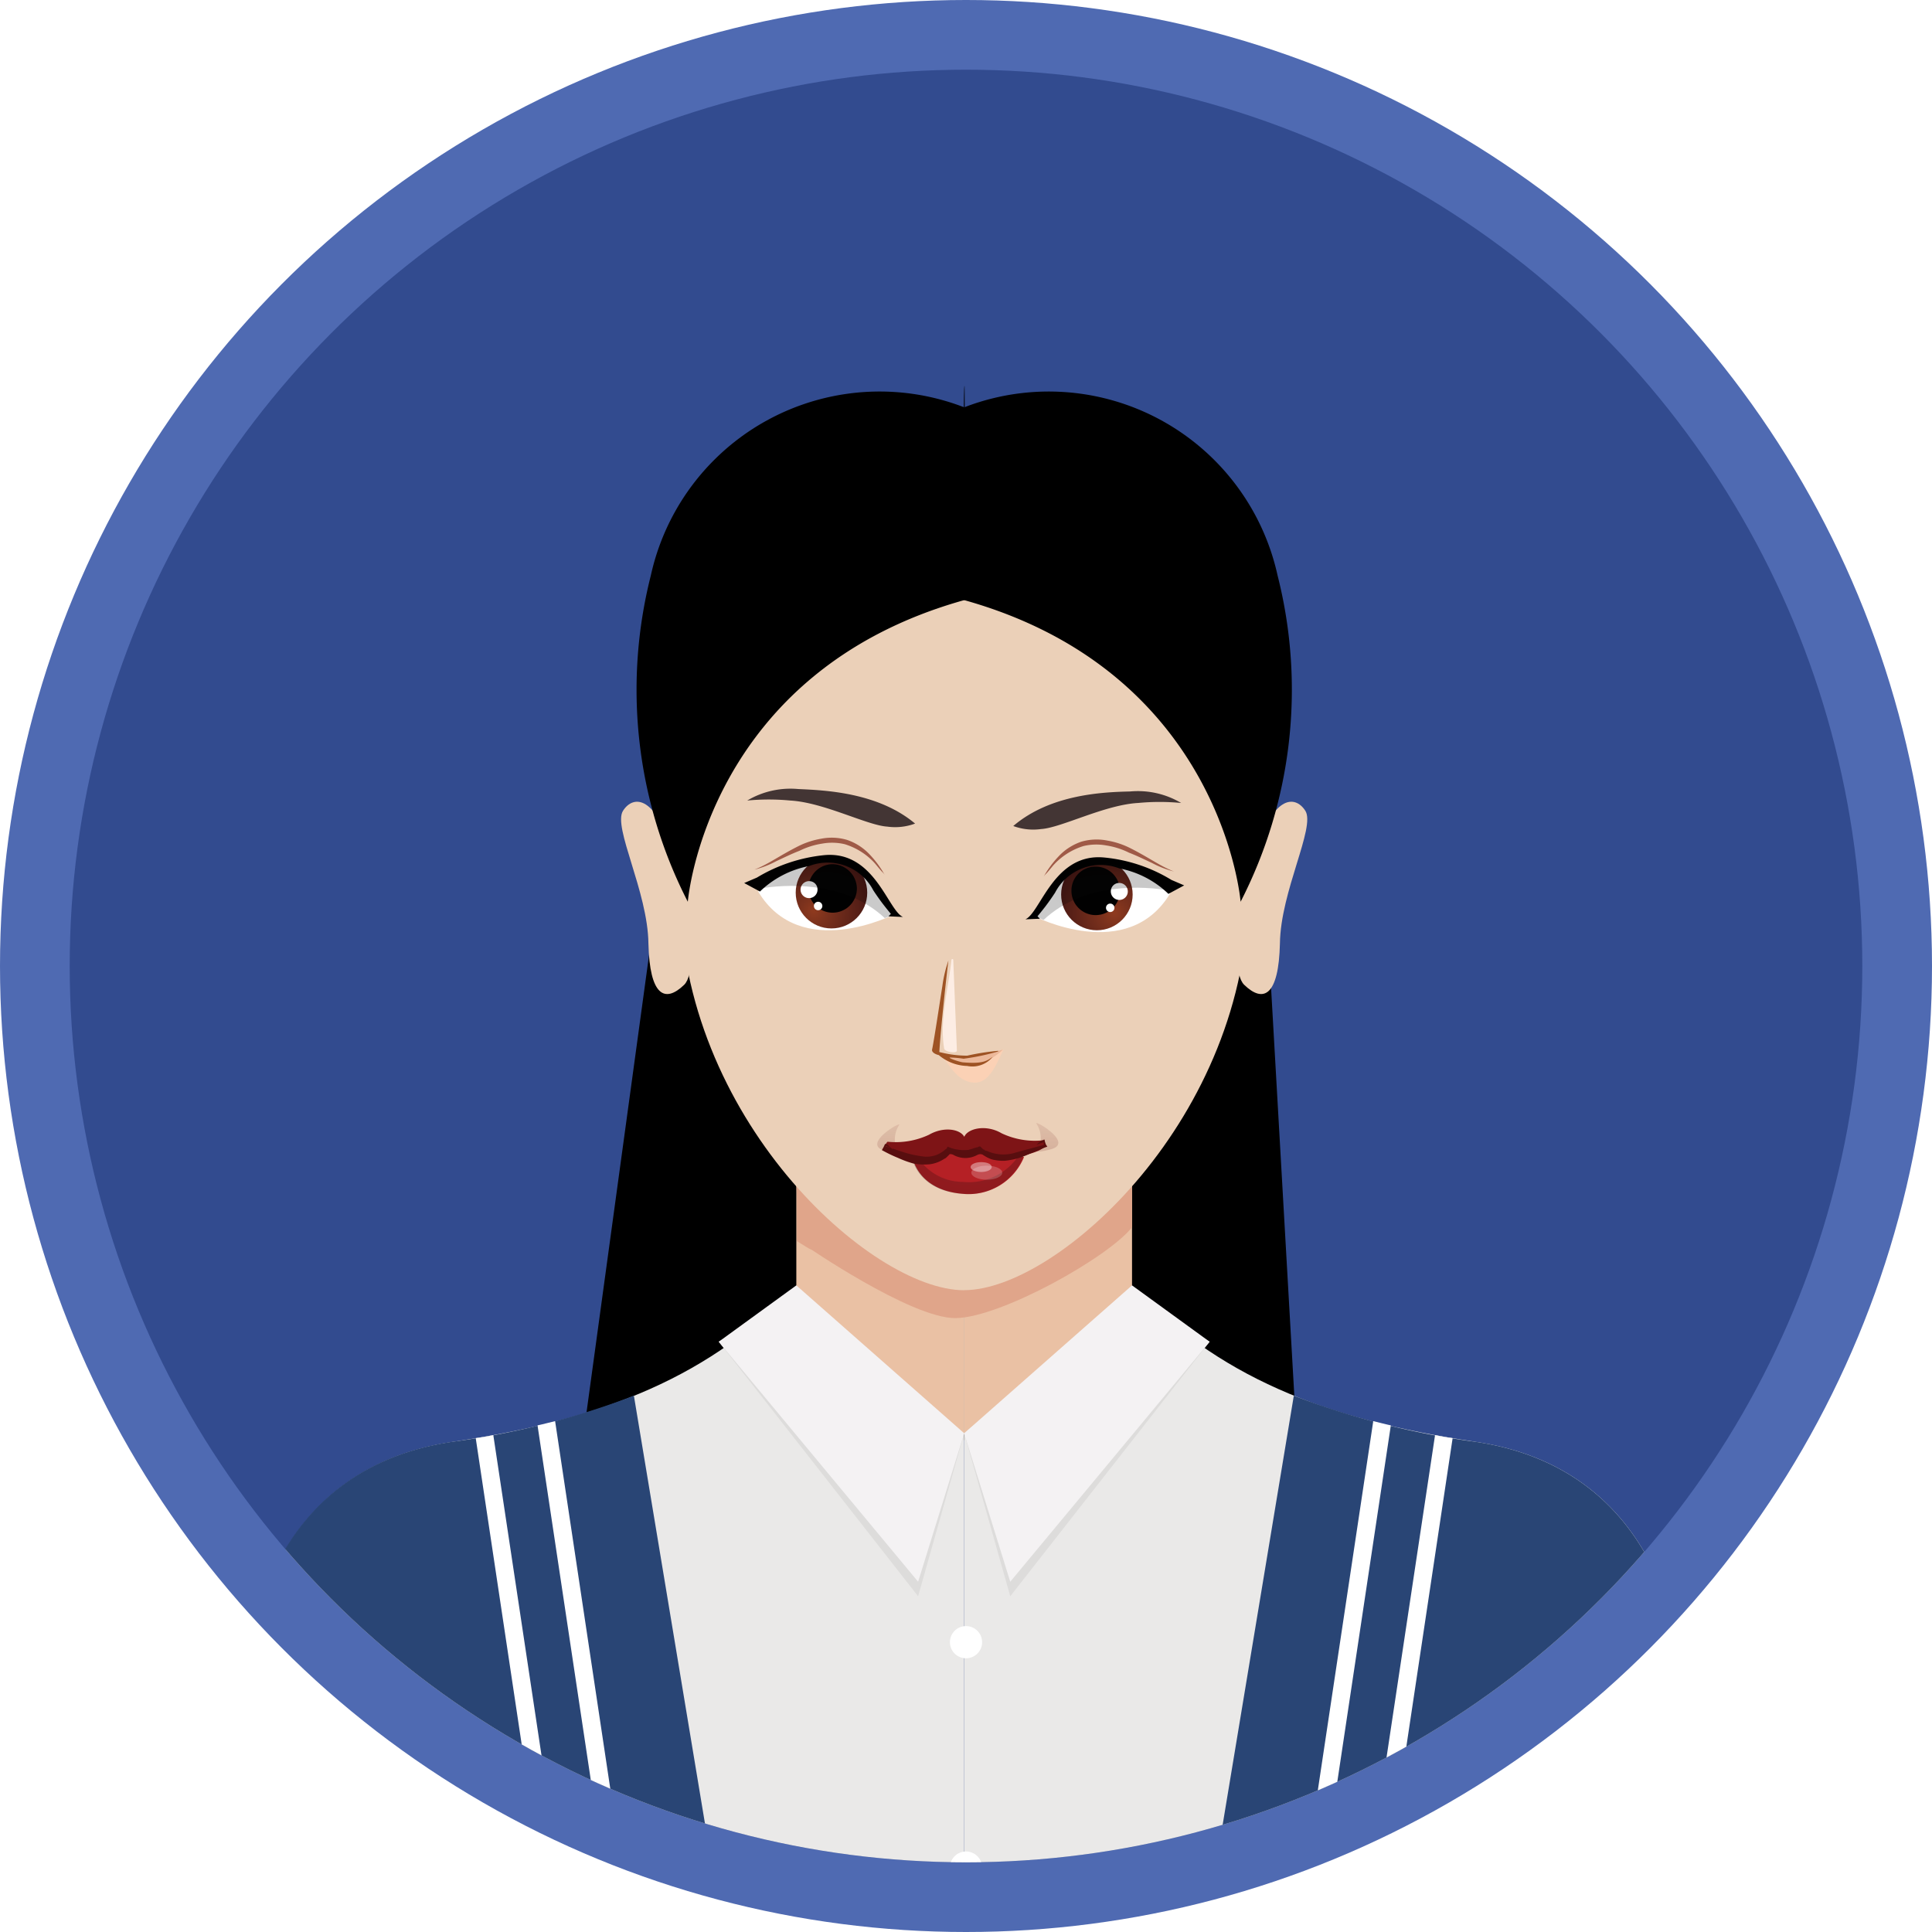 <svg xmlns="http://www.w3.org/2000/svg" xmlns:xlink="http://www.w3.org/1999/xlink" width="120" height="120" viewBox="0 0 120 120">
  <defs>
    <clipPath id="clip-path">
      <circle id="Ellipse_700" data-name="Ellipse 700" cx="60" cy="60" r="60" transform="translate(14466 -1316)" fill="#fff" stroke="#707070" stroke-width="1"/>
    </clipPath>
    <clipPath id="clip-path-2">
      <circle id="Ellipse_699" data-name="Ellipse 699" cx="55.671" cy="55.671" r="55.671" transform="translate(4.668 4.63)"/>
    </clipPath>
    <radialGradient id="radial-gradient" cx="0.445" cy="-1.061" r="2.434" gradientUnits="objectBoundingBox">
      <stop offset="0" stop-color="#640f0f" stop-opacity="0"/>
      <stop offset="1" stop-color="#680d0d" stop-opacity="0.2"/>
    </radialGradient>
    <radialGradient id="radial-gradient-2" cx="0.503" cy="0.49" r="1.066" gradientUnits="objectBoundingBox">
      <stop offset="0" stop-color="#0a0909" stop-opacity="0.224"/>
      <stop offset="0.995" stop-color="#010101" stop-opacity="0.2"/>
    </radialGradient>
    <radialGradient id="radial-gradient-3" cx="0.575" cy="-1.059" r="2.434" xlink:href="#radial-gradient"/>
    <radialGradient id="radial-gradient-4" cx="0.5" cy="-0.503" r="2.106" gradientUnits="objectBoundingBox">
      <stop offset="0" stop-color="#fff" stop-opacity="0.2"/>
      <stop offset="1" stop-color="#fff" stop-opacity="0.2"/>
    </radialGradient>
    <radialGradient id="radial-gradient-5" cx="0.527" cy="-0.444" r="1.951" gradientUnits="objectBoundingBox">
      <stop offset="0" stop-color="#fff" stop-opacity="0.4"/>
      <stop offset="1" stop-color="#fff" stop-opacity="0.4"/>
    </radialGradient>
    <radialGradient id="radial-gradient-6" cx="0.256" cy="0.756" r="0.919" gradientUnits="objectBoundingBox">
      <stop offset="0" stop-color="#8f3a1e"/>
      <stop offset="0.193" stop-color="#7c321d"/>
      <stop offset="0.735" stop-color="#521d16"/>
      <stop offset="0.995" stop-color="#421312"/>
    </radialGradient>
    <radialGradient id="radial-gradient-7" cx="0.503" cy="0.5" r="0.9" xlink:href="#radial-gradient-2"/>
    <radialGradient id="radial-gradient-8" cx="0.744" cy="0.758" r="0.919" xlink:href="#radial-gradient-6"/>
    <radialGradient id="radial-gradient-9" cx="0.497" cy="0.503" r="0.9" xlink:href="#radial-gradient-2"/>
    <filter id="Ellipse_803" x="50" y="92" width="20" height="20" filterUnits="userSpaceOnUse">
      <feOffset dy="3" input="SourceAlpha"/>
      <feGaussianBlur stdDeviation="3" result="blur"/>
      <feFlood flood-opacity="0.161"/>
      <feComposite operator="in" in2="blur"/>
      <feComposite in="SourceGraphic"/>
    </filter>
    <filter id="Ellipse_804" x="50" y="106" width="20" height="20" filterUnits="userSpaceOnUse">
      <feOffset dy="3" input="SourceAlpha"/>
      <feGaussianBlur stdDeviation="3" result="blur-2"/>
      <feFlood flood-opacity="0.161"/>
      <feComposite operator="in" in2="blur-2"/>
      <feComposite in="SourceGraphic"/>
    </filter>
  </defs>
  <g id="Mask_Group_85" data-name="Mask Group 85" transform="translate(-14466 1316)" clip-path="url(#clip-path)">
    <g id="Avatars-14" transform="translate(14465.661 -1316.301)">
      <g id="Group_3543" data-name="Group 3543">
        <path id="Path_7367" data-name="Path 7367" d="M60.339,115.972A55.671,55.671,0,1,1,116.01,60.3,55.663,55.663,0,0,1,60.339,115.972Z" fill="#324b8f"/>
      </g>
      <g id="Group_3544" data-name="Group 3544">
        <path id="Path_7368" data-name="Path 7368" d="M60.339,115.972A55.671,55.671,0,1,1,116.01,60.3,55.663,55.663,0,0,1,60.339,115.972Z" fill="#324b8f"/>
      </g>
      <g id="Group_3545" data-name="Group 3545">
        <circle id="Ellipse_674" data-name="Ellipse 674" cx="60" cy="60" r="60" transform="translate(0.339 0.301)" fill="#4f6ab2"/>
      </g>
      <g id="Group_3546" data-name="Group 3546">
        <circle id="Ellipse_675" data-name="Ellipse 675" cx="55.671" cy="55.671" r="55.671" transform="translate(4.668 4.63)" fill="#324b8f"/>
      </g>
      <circle id="Ellipse_676" data-name="Ellipse 676" cx="56.913" cy="56.913" r="56.913" transform="translate(3.425 3.388)" fill="none"/>
      <circle id="Ellipse_677" data-name="Ellipse 677" cx="56.913" cy="56.913" r="56.913" transform="translate(3.425 3.388)" fill="none"/>
      <circle id="Ellipse_678" data-name="Ellipse 678" cx="56.913" cy="56.913" r="56.913" transform="translate(3.425 3.388)" fill="none"/>
      <circle id="Ellipse_679" data-name="Ellipse 679" cx="56.913" cy="56.913" r="56.913" transform="translate(3.425 3.388)" fill="none"/>
      <circle id="Ellipse_680" data-name="Ellipse 680" cx="56.913" cy="56.913" r="56.913" transform="translate(3.425 3.388)" fill="none"/>
      <circle id="Ellipse_681" data-name="Ellipse 681" cx="56.913" cy="56.913" r="56.913" transform="translate(3.425 3.388)" fill="none"/>
      <circle id="Ellipse_682" data-name="Ellipse 682" cx="56.913" cy="56.913" r="56.913" transform="translate(3.425 3.388)" fill="none"/>
      <circle id="Ellipse_683" data-name="Ellipse 683" cx="56.913" cy="56.913" r="56.913" transform="translate(3.425 3.388)" fill="none"/>
      <circle id="Ellipse_684" data-name="Ellipse 684" cx="56.913" cy="56.913" r="56.913" transform="translate(3.425 3.388)" fill="none"/>
      <circle id="Ellipse_685" data-name="Ellipse 685" cx="56.913" cy="56.913" r="56.913" transform="translate(3.425 3.388)" fill="none"/>
      <circle id="Ellipse_686" data-name="Ellipse 686" cx="56.913" cy="56.913" r="56.913" transform="translate(3.425 3.388)" fill="none"/>
      <circle id="Ellipse_687" data-name="Ellipse 687" cx="56.913" cy="56.913" r="56.913" transform="translate(3.425 3.388)" fill="none"/>
      <circle id="Ellipse_688" data-name="Ellipse 688" cx="56.913" cy="56.913" r="56.913" transform="translate(3.425 3.388)" fill="none"/>
      <circle id="Ellipse_689" data-name="Ellipse 689" cx="56.913" cy="56.913" r="56.913" transform="translate(3.425 3.388)" fill="none"/>
      <circle id="Ellipse_690" data-name="Ellipse 690" cx="56.913" cy="56.913" r="56.913" transform="translate(3.425 3.388)" fill="none"/>
      <circle id="Ellipse_691" data-name="Ellipse 691" cx="56.913" cy="56.913" r="56.913" transform="translate(3.425 3.388)" fill="none"/>
      <circle id="Ellipse_692" data-name="Ellipse 692" cx="56.913" cy="56.913" r="56.913" transform="translate(3.425 3.388)" fill="none"/>
      <circle id="Ellipse_693" data-name="Ellipse 693" cx="56.913" cy="56.913" r="56.913" transform="translate(3.425 3.388)" fill="none"/>
      <g id="Group_3564" data-name="Group 3564">
        <g id="Group_3563" data-name="Group 3563" clip-path="url(#clip-path-2)">
          <path id="Path_7369" data-name="Path 7369" d="M41.405,54.128,36.437,90.452l44.417-1.317L78.858,54.128Z"/>
          <path id="XMLID_49_" d="M49.987,79.987c-5.458,5.8-12.083,8.469-21.493,9.862-11.33,1.656-12.836,12.271-12.836,15.207v13.89H60.226V79.987Z" fill="#eae9e8"/>
          <path id="XMLID_45_" d="M42.233,53.676c-1.092-4.028-2.56-4.028-3.2-3.011s1.543,5.006,1.581,8.243c.075,3.237,1.016,3.726,2.221,2.56C44.04,60.263,42.233,53.676,42.233,53.676Z" fill="#ebd0b8"/>
          <path id="XMLID_43_" d="M49.987,80.853l-5.006,2.785L57.365,99.448l2.861-10.125Z" fill="#dddcdb"/>
          <path id="XMLID_39_" d="M39.711,86.989a49.591,49.591,0,0,1-11.255,2.861c-11.33,1.656-12.836,12.271-12.836,15.207v13.89h29.4Z" fill="#294575"/>
          <path id="XMLID_38_" d="M30.979,89.435a11.034,11.034,0,0,1-1.092.188l4.4,29.322H35.42Z" fill="#fff"/>
          <path id="XMLID_37_" d="M34.818,88.57c-.339.075-.715.188-1.092.263l4.517,30.075h1.129Z" fill="#fff"/>
          <path id="XMLID_34_" d="M70.464,79.987c5.458,5.8,12.083,8.469,21.493,9.862,11.33,1.656,12.836,12.271,12.836,15.207v13.89H60.226V79.987Z" fill="#eae9e8"/>
          <g id="Group_3547" data-name="Group 3547">
            <path id="XMLID_48_" d="M60.226,72.422H49.8V82.848c0,1.543,3.312,6.474,10.427,6.474Z" fill="#eac1a4"/>
            <path id="XMLID_33_" d="M60.226,72.422H70.652V82.848c0,1.543-3.312,6.474-10.427,6.474Z" fill="#eac1a4"/>
          </g>
          <path id="Path_7370" data-name="Path 7370" d="M70.615,71.368V68.319h0l-5.345,4.63-5.082,1.807v2.221h0c.038-1.242.075-3.689,0,0C63.087,76.9,69.222,73.212,70.615,71.368Z" fill="#e0a58a"/>
          <path id="Path_7371" data-name="Path 7371" d="M70.652,76.524V72.045L55.784,72.5l-5.985.9.038,1.355V77.39s1.317.828.79.452c-.489-.339,6.286,4.366,9.072,4.329C62.522,82.133,69.222,78.369,70.652,76.524Z" fill="#e0a58a"/>
          <g id="Group_3548" data-name="Group 3548">
            <path id="Union_6" data-name="Union 6" d="M-14128.008,1316.3c15.357,0,17.654,11.1,17.654,24.808,0,14.037-11.818,24.8-17.654,24.8Zm-17.655,24.808c0-13.7,2.3-24.808,17.655-24.808v49.613C-14133.841,1365.913-14145.663,1355.145-14145.663,1341.108Z" transform="translate(14188.233 -1285.473)" fill="#ebd0b8"/>
          </g>
          <path id="XMLID_30_" d="M78.218,53.676c1.092-4.028,2.56-4.028,3.2-3.011s-1.543,5.006-1.581,8.243c-.075,3.237-1.016,3.726-2.221,2.56C76.412,60.263,78.218,53.676,78.218,53.676Z" fill="#ebd0b8"/>
          <path id="XMLID_28_" d="M70.464,80.853l5.006,2.785L63.087,99.448,60.226,89.322Z" fill="#dddcdb"/>
          <path id="XMLID_27_" d="M70.652,80.138l4.818,3.5L63.087,98.545l-2.861-9.222Z" fill="#f4f2f3"/>
          <path id="XMLID_24_" d="M80.7,86.989a49.591,49.591,0,0,0,11.255,2.861c11.33,1.656,12.836,12.271,12.836,15.207v13.89H75.4Z" fill="#294575"/>
          <path id="XMLID_23_" d="M89.473,89.435a11.034,11.034,0,0,0,1.092.188l-4.4,29.322H85.031Z" fill="#fff"/>
          <path id="XMLID_22_" d="M85.634,88.57c.339.075.715.188,1.092.263l-4.517,30.075H81.079Z" fill="#fff"/>
          <path id="XMLID_42_" d="M49.8,80.138l-4.818,3.5L57.365,98.545l2.861-9.222Z" fill="#f4f2f3"/>
          <path id="XMLID_14_" d="M60.226,25.6A14.551,14.551,0,0,0,40.76,36.058a28.835,28.835,0,0,0,2.3,20.253s1.129-14.266,17.2-18.745c0,0,.009-8.977,0-11.97S60.226,25.6,60.226,25.6Z"/>
          <path id="XMLID_14_2" data-name="XMLID_14_" d="M39.956,25.6A14.551,14.551,0,0,1,59.421,36.058a28.835,28.835,0,0,1-2.3,20.253s-1.129-14.266-17.2-18.745c0,0-.009-8.977,0-11.97S39.956,25.6,39.956,25.6Z" transform="translate(20.274)"/>
          <g id="Group_3562" data-name="Group 3562">
            <g id="Group_3552" data-name="Group 3552" transform="translate(-1.01 -0.614)">
              <path id="Path_7372" data-name="Path 7372" d="M56.956,71.992a1.684,1.684,0,0,1,.219-1.181c.35-.394-2.449,1.181-.831,1.574C58.006,72.823,56.956,71.992,56.956,71.992Z" transform="translate(0 0.012)" fill="url(#radial-gradient)"/>
              <path id="Path_7373" data-name="Path 7373" d="M57.742,72.724s.35,1.968,3.1,2.186a3.714,3.714,0,0,0,3.8-2.274C64.563,72.549,60.453,70.363,57.742,72.724Z" transform="translate(0.308 0.155)" fill="#b52025"/>
              <path id="Path_7374" data-name="Path 7374" d="M60.852,74.046a3.341,3.341,0,0,1-2.886-1.662,1.16,1.16,0,0,0-.262.219s.35,1.968,3.1,2.186a3.714,3.714,0,0,0,3.8-2.274.6.6,0,0,0-.262-.131A3.714,3.714,0,0,1,60.852,74.046Z" transform="translate(0.302 0.277)" fill="url(#radial-gradient-2)"/>
              <g id="Group_3551" data-name="Group 3551" transform="translate(56.126 70.985)">
                <path id="Path_7375" data-name="Path 7375" d="M66.11,71.743l-.044-.044a4.825,4.825,0,0,1-2.58-.437c-.962-.568-2.1-.306-2.318.219-.262-.481-1.268-.656-2.186-.131a4.863,4.863,0,0,1-2.58.437l-.044.044c-.525.7,2.1,1.093,2.755,1.093.612.044,1.224-.656,1.268-.7-.044.044-.087.131.306.131a.263.263,0,0,0,.175-.044,1.118,1.118,0,0,0,.918-.087h.044c.394,0,.35-.087.306-.131a2.016,2.016,0,0,0,1.268.7C64.011,72.836,66.678,72.442,66.11,71.743Z" transform="translate(-56.052 -70.942)" fill="#7e1416"/>
                <g id="Group_3549" data-name="Group 3549" transform="translate(0 0.976)">
                  <path id="Path_7376" data-name="Path 7376" d="M56.829,72.088h-.087c-.044,0-.087-.044-.131-.044a.332.332,0,0,0-.175-.087.043.043,0,0,1-.044-.044h-.044v.044a.161.161,0,0,1-.044.131c-.044-.044-.044-.131-.087-.175.306.087.7.219,1.093.35a6.8,6.8,0,0,0,1.356.306,1.708,1.708,0,0,0,1.356-.437l.131-.087c.044,0,.044-.044.087-.044l.087.044.131.044.087.044.394.131a1.436,1.436,0,0,0,.743.044.192.192,0,0,1-.131.044.873.873,0,0,1-.394.087,3.1,3.1,0,0,1-.612-.044.263.263,0,0,1-.175-.044h-.044a.043.043,0,0,0-.044.044v.044l-.044.044-.087.087c-.044.044-.131.131-.175.131a2.121,2.121,0,0,1-.918.35,3.8,3.8,0,0,1-1.006-.044,6.24,6.24,0,0,1-.962-.35,8.74,8.74,0,0,1-.918-.437l-.087-.044.044-.087a1.456,1.456,0,0,0,.131-.262l.044-.044h.044c.044,0,.044.044.087.044l.131.131.131.131.044.044C56.785,72.044,56.785,72.088,56.829,72.088Z" transform="translate(-56.085 -71.782)" fill="#580e0f"/>
                </g>
                <g id="Group_3550" data-name="Group 3550" transform="translate(4.635 0.713)">
                  <path id="Path_7377" data-name="Path 7377" d="M65.017,71.906h0c.044,0,.044-.044.087-.087a.6.6,0,0,1,.175-.131c.044-.044.087-.087.131-.087s.044,0,.087-.044h.044a1.356,1.356,0,0,0,.087.306l.087.131-.131.044c-.306.131-.656.262-1.049.437a4.65,4.65,0,0,1-1.443.394,2.691,2.691,0,0,1-.831-.087,2.129,2.129,0,0,1-.787-.481l-.044-.044H61.3c-.131.044-.262.044-.394.087a1.4,1.4,0,0,1-.831-.131.338.338,0,0,1,.131.044H60.6a4.062,4.062,0,0,0,.568-.175c.044,0,.131-.044.175-.044s.087-.044.131-.044a.061.061,0,0,1,.087,0l.044.044.087.087c.044.044.044.044.087.044a.227.227,0,0,0,.175.087,2.494,2.494,0,0,0,1.705.131c.306-.087.612-.175.962-.262.306-.087.656-.175.962-.262,0,.044-.044.087-.044.131a.331.331,0,0,1-.044-.175v-.087h-.044c-.044,0-.087.044-.131.044l-.131.044-.175.087Z" transform="translate(-60.075 -71.556)" fill="#580e0f"/>
                </g>
              </g>
              <path id="Path_7378" data-name="Path 7378" d="M64.6,71.917a1.685,1.685,0,0,0-.219-1.181c-.35-.394,2.449,1.181.831,1.574C63.551,72.748,64.6,71.917,64.6,71.917Z" transform="translate(1.364 0)" fill="url(#radial-gradient-3)"/>
              <path id="Path_7379" data-name="Path 7379" d="M59.1,72.676s.612-.437.962-.219a1.527,1.527,0,0,0,1.443,0c.481-.262.787.481,1.4.219a3.756,3.756,0,0,1-1.268-.7,2.611,2.611,0,0,1-1.968-.044A1.209,1.209,0,0,1,59.1,72.676Z" transform="translate(0.527 0.203)" fill="#580e0f"/>
              <ellipse id="Ellipse_694" data-name="Ellipse 694" cx="0.962" cy="0.437" rx="0.962" ry="0.437" transform="translate(61.679 73.316)" fill="url(#radial-gradient-4)"/>
              <path id="Path_7380" data-name="Path 7380" d="M62.14,73.066c0,.175-.306.306-.656.306s-.656-.131-.656-.306.306-.306.656-.306C61.878,72.76,62.14,72.892,62.14,73.066Z" transform="translate(0.807 0.337)" fill="url(#radial-gradient-5)"/>
            </g>
            <g id="Group_3556" data-name="Group 3556">
              <g id="Group_3555" data-name="Group 3555">
                <path id="Path_7381" data-name="Path 7381" d="M47.428,55.671s2.409-2.221,4.893-1.807c2.484.452,2.484,2.748,3.538,3.237C55.859,57.1,50.063,60.075,47.428,55.671Z" fill="#fff"/>
                <g id="Group_3553" data-name="Group 3553">
                  <circle id="Ellipse_695" data-name="Ellipse 695" cx="2.221" cy="2.221" r="2.221" transform="translate(49.762 53.526)" fill="url(#radial-gradient-6)"/>
                  <path id="Path_7382" data-name="Path 7382" d="M53.563,55.483a1.506,1.506,0,1,1-1.506-1.506A1.534,1.534,0,0,1,53.563,55.483Z" fill="#010101"/>
                  <path id="Path_7383" data-name="Path 7383" d="M51.117,55.558a.527.527,0,1,1-.527-.527A.515.515,0,0,1,51.117,55.558Z" fill="#fff"/>
                  <circle id="Ellipse_696" data-name="Ellipse 696" cx="0.263" cy="0.263" r="0.263" transform="translate(50.891 56.311)" fill="#fff"/>
                </g>
                <path id="Path_7384" data-name="Path 7384" d="M55.521,57.215l.151-.151A14.783,14.783,0,0,1,54.58,55.6a3.2,3.2,0,0,0-3.99-1.506,6.008,6.008,0,0,0-3.049,1.581l-.979-.527.79-.339a10.048,10.048,0,0,1,4.178-1.393c3.124-.3,3.952,3.425,4.893,3.839Z" fill="#010101"/>
                <g id="Group_3554" data-name="Group 3554">
                  <path id="Path_7385" data-name="Path 7385" d="M47.2,54.316a7.2,7.2,0,0,0,.79-.376c.489-.263,1.129-.678,1.957-1.092a5.043,5.043,0,0,1,1.393-.452,3.374,3.374,0,0,1,1.619.075,3.435,3.435,0,0,1,1.393.9,6.23,6.23,0,0,1,.941,1.28.836.836,0,0,0-.151-.188c-.113-.113-.263-.3-.452-.527a4.18,4.18,0,0,0-1.882-1.2,3.433,3.433,0,0,0-1.393-.038,4.87,4.87,0,0,0-1.43.452c-.489.188-.941.414-1.43.64A5.949,5.949,0,0,1,47.2,54.316Z" fill="#9f5a47"/>
                </g>
                <path id="Path_7386" data-name="Path 7386" d="M52.321,53.864c-2.07-.376-4.1,1.129-4.743,1.619,1.355-.226,5.157-.565,7.716,1.844.339-.151.527-.226.527-.226C54.806,56.612,54.806,54.316,52.321,53.864Z" fill="url(#radial-gradient-7)"/>
                <path id="Path_7387" data-name="Path 7387" d="M57.177,51.455a3.556,3.556,0,0,1-1.731.188c-1.242-.075-3.952-1.506-6.023-1.619a14.009,14.009,0,0,0-2.673,0,5.261,5.261,0,0,1,3.162-.715C51.531,49.385,54.843,49.5,57.177,51.455Z" fill="#433534"/>
              </g>
            </g>
            <g id="Group_3560" data-name="Group 3560">
              <g id="Group_3559" data-name="Group 3559">
                <path id="Path_7388" data-name="Path 7388" d="M73.024,55.784s-2.409-2.221-4.893-1.807c-2.484.452-2.484,2.748-3.538,3.237C64.592,57.215,70.389,60.188,73.024,55.784Z" fill="#fff"/>
                <g id="Group_3557" data-name="Group 3557">
                  <circle id="Ellipse_697" data-name="Ellipse 697" cx="2.221" cy="2.221" r="2.221" transform="translate(66.248 53.639)" fill="url(#radial-gradient-8)"/>
                  <path id="Path_7389" data-name="Path 7389" d="M66.888,55.634a1.506,1.506,0,1,0,1.506-1.506A1.486,1.486,0,0,0,66.888,55.634Z" fill="#010101"/>
                  <path id="Path_7390" data-name="Path 7390" d="M69.335,55.671a.527.527,0,1,0,.527-.527A.515.515,0,0,0,69.335,55.671Z" fill="#fff"/>
                  <circle id="Ellipse_698" data-name="Ellipse 698" cx="0.263" cy="0.263" r="0.263" transform="translate(69.034 56.424)" fill="#fff"/>
                </g>
                <path id="Path_7391" data-name="Path 7391" d="M64.931,57.365l-.151-.151a14.783,14.783,0,0,0,1.092-1.468,3.2,3.2,0,0,1,3.99-1.506,6.008,6.008,0,0,1,3.049,1.581l.979-.527-.79-.339a9.785,9.785,0,0,0-4.178-1.393c-3.124-.3-3.952,3.425-4.893,3.839Z" fill="#010101"/>
                <g id="Group_3558" data-name="Group 3558">
                  <path id="Path_7392" data-name="Path 7392" d="M73.25,54.429a7.2,7.2,0,0,1-.79-.376c-.489-.263-1.129-.678-1.957-1.092a5.043,5.043,0,0,0-1.393-.452,3.374,3.374,0,0,0-1.619.075,3.435,3.435,0,0,0-1.393.9,6.229,6.229,0,0,0-.941,1.28.836.836,0,0,1,.151-.188c.113-.113.263-.3.452-.527a4.18,4.18,0,0,1,1.882-1.2,3.433,3.433,0,0,1,1.393-.038,4.87,4.87,0,0,1,1.43.452c.489.188.941.414,1.43.64A5.949,5.949,0,0,0,73.25,54.429Z" fill="#9f5a47"/>
                </g>
                <path id="Path_7393" data-name="Path 7393" d="M68.13,53.977c2.07-.376,4.1,1.129,4.743,1.619-1.355-.226-5.157-.565-7.716,1.844-.339-.151-.527-.226-.527-.226C65.646,56.763,65.646,54.429,68.13,53.977Z" fill="url(#radial-gradient-9)"/>
                <path id="Path_7394" data-name="Path 7394" d="M63.275,51.606a3.556,3.556,0,0,0,1.731.188c1.242-.075,3.952-1.506,6.023-1.619a14.009,14.009,0,0,1,2.673,0,5.261,5.261,0,0,0-3.162-.715C68.921,49.5,65.609,49.611,63.275,51.606Z" fill="#433534"/>
              </g>
            </g>
            <g id="Group_3561" data-name="Group 3561">
              <path id="Path_7395" data-name="Path 7395" d="M59.021,65.721a1.28,1.28,0,0,0-.376-.038c.565.565.9,1.393,1.656,1.731,1.393.6,1.882-.979,2.371-1.92a15.843,15.843,0,0,1-2.258.414A7.781,7.781,0,0,1,59.021,65.721Z" fill="#fbd1b5"/>
              <path id="Path_7396" data-name="Path 7396" d="M61.506,66.248a3.949,3.949,0,0,0,1.129-.753h0a15.843,15.843,0,0,1-2.258.414,4.072,4.072,0,0,1-1.355-.188,1.28,1.28,0,0,0-.376-.038,1,1,0,0,1,.188.226A3.5,3.5,0,0,0,61.506,66.248Z" fill="#ecb89a"/>
              <path id="Path_7397" data-name="Path 7397" d="M60.188,66.06a13.573,13.573,0,0,0,2.146-.452v-.038a14.438,14.438,0,0,0-1.92.3,6.835,6.835,0,0,1-1.731-.226c.075-1.355.452-4.818.565-5.684h0a8.033,8.033,0,0,0-.376,1.581c-.075.452-.527,3.463-.64,3.952-.038.226.376.339.414.339a2.84,2.84,0,0,0,1.769.678,1.624,1.624,0,0,0,1.581-.565c-.339.226-.565.452-1.844.339-.113,0-.866-.226-.828-.3A6.722,6.722,0,0,1,60.188,66.06Z" fill="#9e5324"/>
              <path id="Path_7398" data-name="Path 7398" d="M59.548,59.925a.056.056,0,0,0-.113,0c-.188,1.769-.753,3.726-.452,5.5.038.226.828.339.79.113" fill="#fdede4"/>
            </g>
          </g>
          <g transform="matrix(1, 0, 0, 1, 0.34, 0.3)" filter="url(#Ellipse_803)">
            <circle id="Ellipse_803-2" data-name="Ellipse 803" cx="1" cy="1" r="1" transform="translate(59 98)" fill="#fff"/>
          </g>
          <g transform="matrix(1, 0, 0, 1, 0.34, 0.3)" filter="url(#Ellipse_804)">
            <circle id="Ellipse_804-2" data-name="Ellipse 804" cx="1" cy="1" r="1" transform="translate(59 112)" fill="#fff"/>
          </g>
        </g>
      </g>
    </g>
  </g>
</svg>
